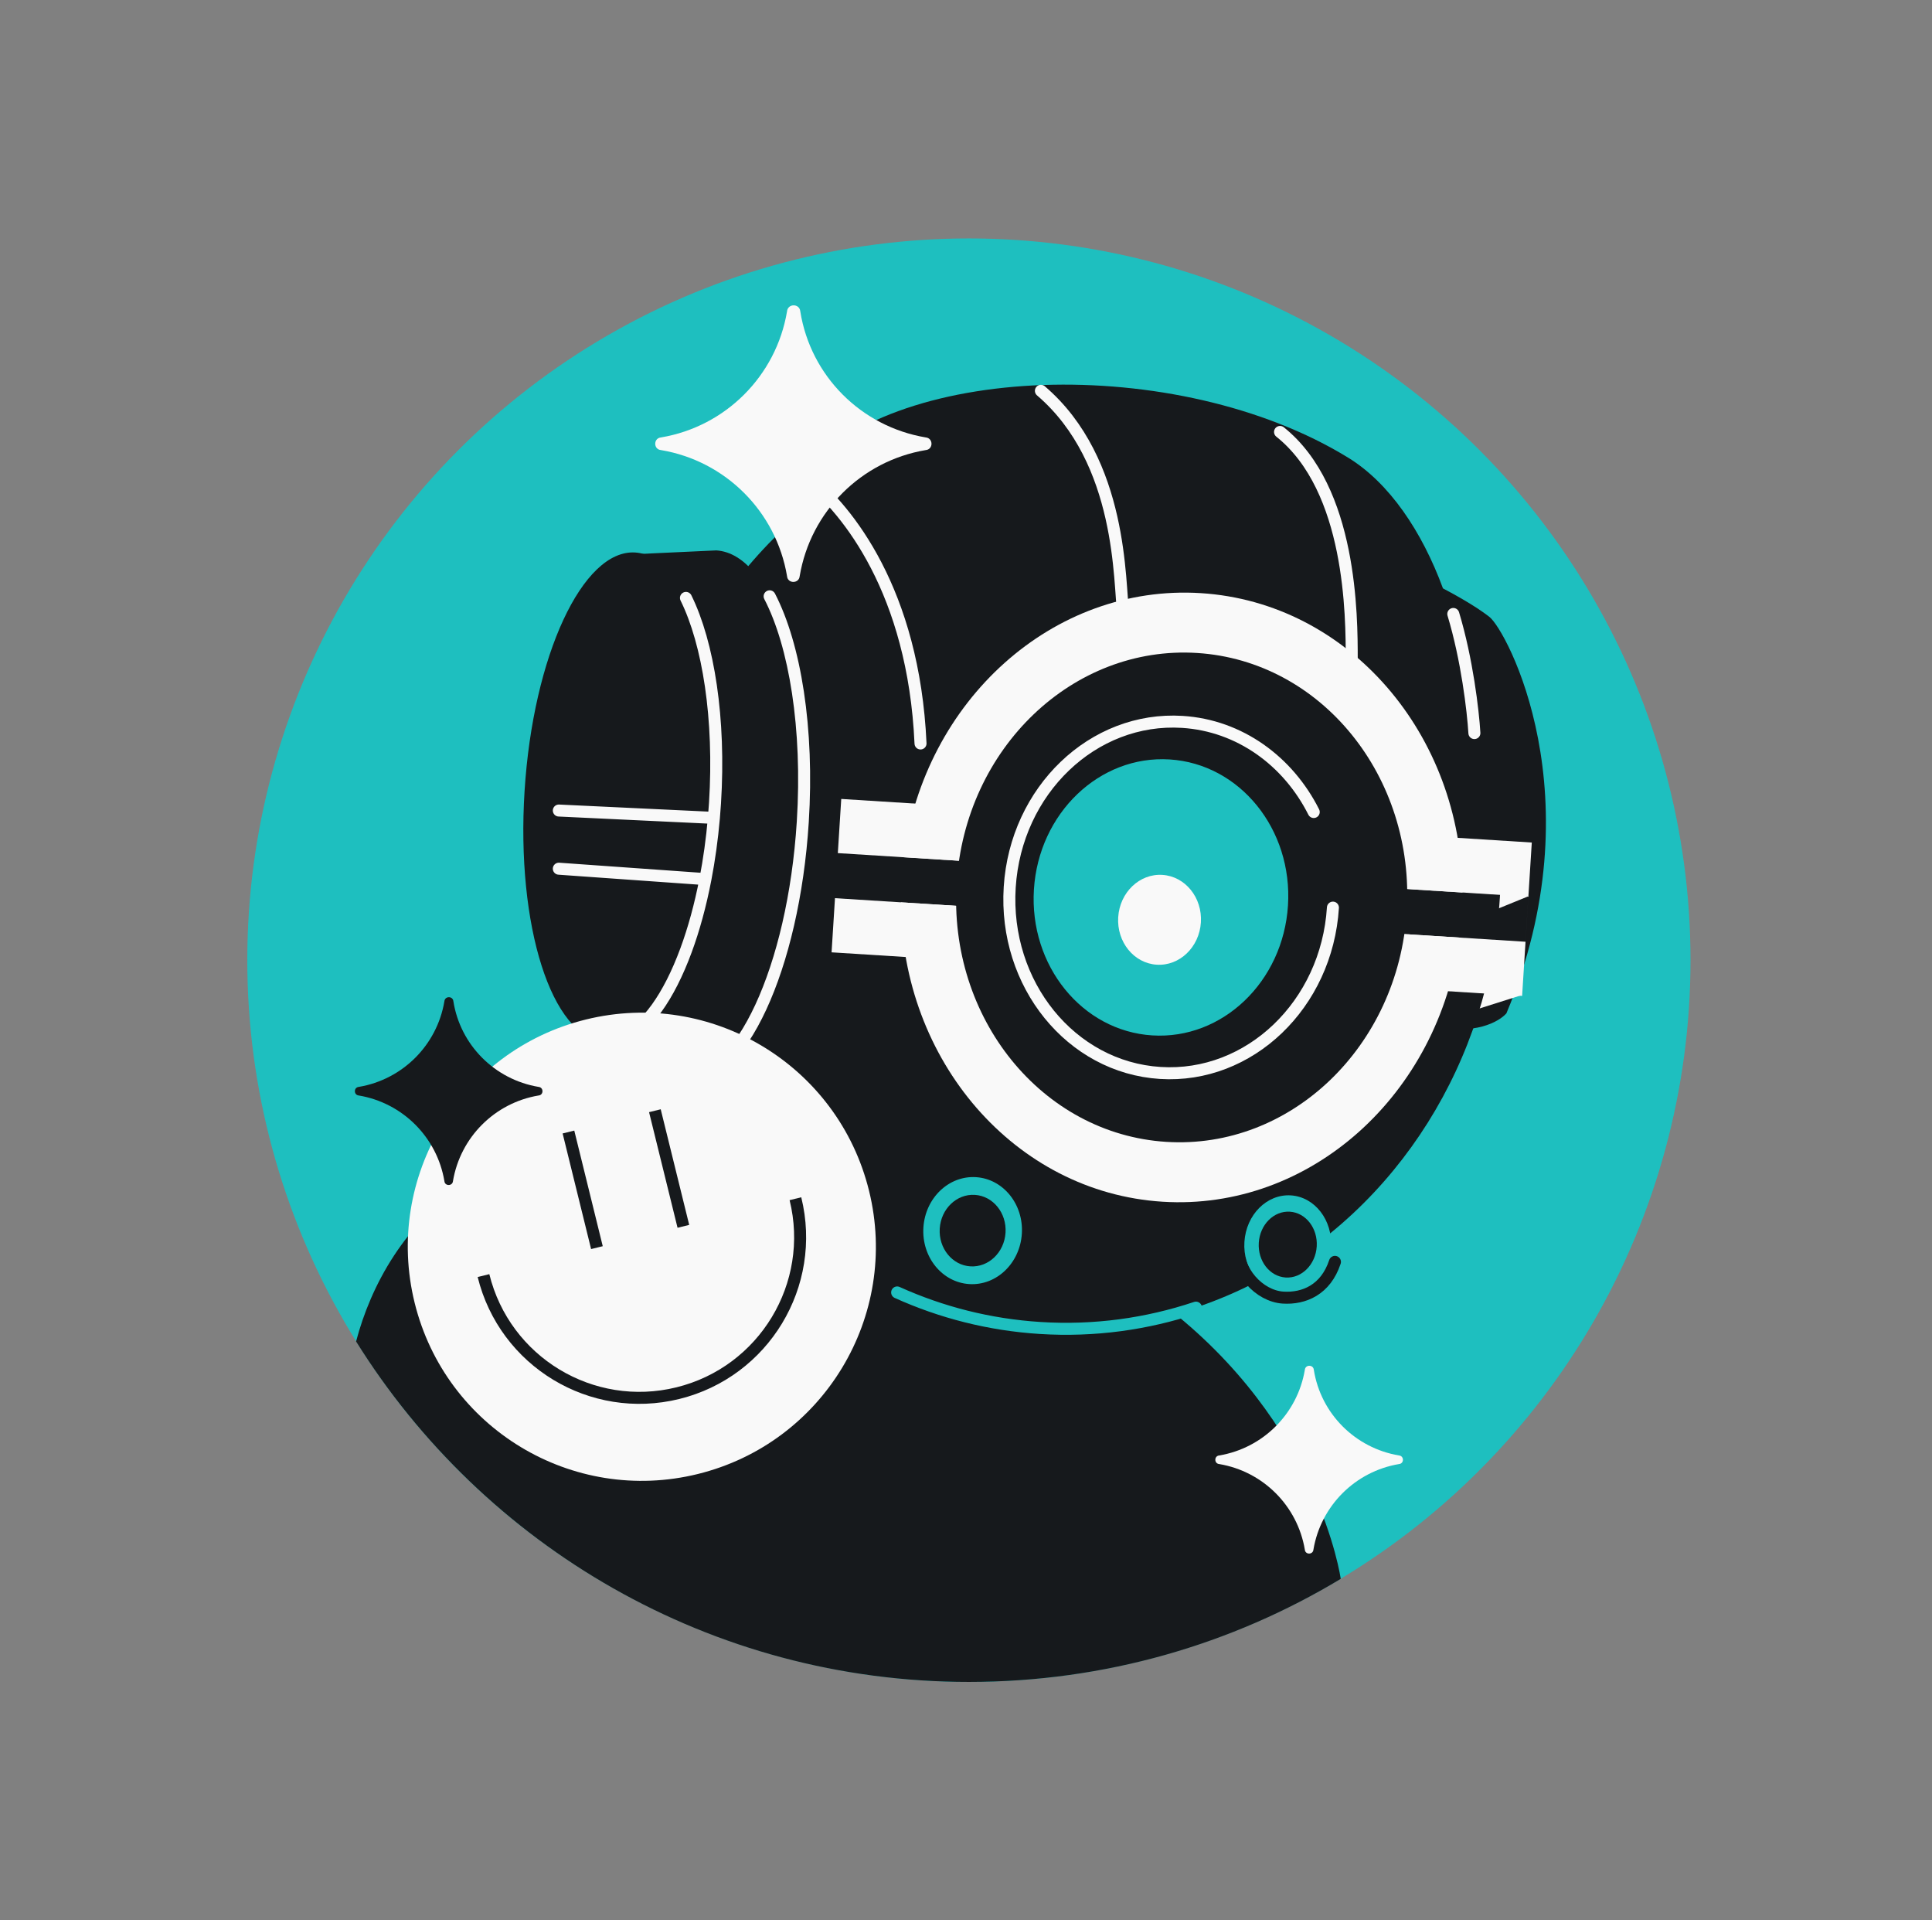 <svg width="161" height="160" viewBox="0 0 161 160" fill="none" xmlns="http://www.w3.org/2000/svg">
<rect x="0" y="0" width="161" height="160" fill="#808080" stroke="none"/>
<circle cx="80.742" cy="80" r="60.134" fill="#1EBFBF"/>
<path d="M80.742 140.134C92.077 140.134 102.679 136.998 111.728 131.547C111.728 131.547 109.926 118.542 96.85 108.628C83.774 98.713 86.205 102.645 63.634 96.523C41.062 90.402 32.102 102.511 29.674 111.767C40.292 128.8 59.194 140.134 80.742 140.134Z" fill="#16191C"/>
<path d="M121.389 69.99L76.429 67.505C77.138 62.614 74.022 48.509 66.809 42.491L66.481 39.832C74.051 30.168 98.113 29.385 112.352 38.135C115.771 40.236 118.488 44.252 120.246 49.021C122.811 50.377 123.769 51.138 124.1 51.384C125.534 52.448 133.059 66.452 125.534 84.428C124.932 85.122 122.865 86.301 119.416 85.469C115.967 84.636 119.413 75.218 121.568 70.614L121.389 69.99Z" fill="#16191C"/>
<path d="M127.38 74.669L122.859 71.944H122.364V76.713L127.38 74.669Z" fill="#F9F9F9"/>
<path d="M120.753 84.826L126.823 82.906L121.187 81.42L120.753 84.826Z" fill="#F9F9F9"/>
<ellipse cx="89.082" cy="72.528" rx="35.978" ry="38.192" transform="rotate(3.61 89.082 72.528)" fill="#16191C"/>
<path d="M74.762 107.683C78.44 109.345 82.448 110.377 86.677 110.644C91.196 110.929 95.576 110.316 99.662 108.949" stroke="#1EBFBF" stroke-linecap="round"/>
<path d="M67.335 39.857C70.593 42.478 76.14 49.26 76.71 61.945M122.866 61.078C122.754 59.212 122.253 54.944 121.108 51.154M86.742 32.562C93.607 38.431 93.25 48.613 93.607 51.154M106.67 35.989C112.644 40.754 112.644 51.356 112.644 54.926" stroke="#F9F9F9" stroke-linecap="round"/>
<path fill-rule="evenodd" clip-rule="evenodd" d="M69.582 74.834L69.298 79.346L126.843 82.976L127.649 70.197L70.104 66.566L69.819 71.079L127.364 74.709L127.127 78.464L69.582 74.834Z" fill="#F9F9F9"/>
<ellipse cx="98.473" cy="74.771" rx="18.791" ry="20.407" transform="rotate(3.61 98.473 74.771)" fill="#16191C"/>
<path fill-rule="evenodd" clip-rule="evenodd" d="M121.638 78.118L75.073 75.18C75.13 88.361 84.562 99.348 96.874 100.124C109.186 100.901 119.925 91.187 121.638 78.118ZM121.874 74.363L75.31 71.425C77.023 58.356 87.761 48.642 100.073 49.419C112.385 50.195 121.818 61.182 121.874 74.363Z" fill="#F9F9F9"/>
<ellipse cx="98.473" cy="74.771" rx="18.791" ry="20.407" transform="rotate(3.61 98.473 74.771)" fill="#16191C"/>
<path d="M66.898 68.474C66.129 80.665 61.656 90.305 56.907 90.005L49.7 86.678L52.723 46.181L59.692 45.858C64.441 46.158 67.668 56.283 66.898 68.474Z" fill="#16191C"/>
<path d="M56.907 90.006L56.875 90.505L56.782 90.499L56.697 90.46L56.907 90.006ZM63.692 49.914C63.565 49.669 63.661 49.367 63.906 49.239C64.151 49.112 64.453 49.208 64.58 49.453L63.692 49.914ZM56.938 89.507C57.939 89.57 58.979 89.115 60.018 88.121C61.056 87.127 62.053 85.629 62.942 83.714C64.718 79.887 66.018 74.493 66.4 68.443L67.397 68.506C67.01 74.647 65.689 80.169 63.849 84.135C62.929 86.116 61.869 87.734 60.709 88.844C59.549 89.954 58.249 90.591 56.875 90.505L56.938 89.507ZM66.4 68.443C66.887 60.715 65.752 53.883 63.692 49.914L64.58 49.453C66.756 53.647 67.891 60.684 67.397 68.506L66.4 68.443ZM54.929 88.542L57.116 89.552L56.697 90.46L54.51 89.45L54.929 88.542Z" fill="#F9F9F9"/>
<ellipse cx="7.95" cy="20.407" rx="7.95" ry="20.407" transform="matrix(-0.998 -0.063 -0.063 0.998 60.868 46.534)" fill="#16191C"/>
<path d="M57.163 49.816C59.035 53.612 60.026 59.886 59.584 66.9C59.558 67.319 59.526 67.733 59.491 68.144M51.816 86.527C53.847 85.73 55.742 83.043 57.163 79.193C57.814 77.431 58.366 75.425 58.786 73.246M46.569 72.378L58.786 73.246M58.786 73.246C59.097 71.631 59.337 69.921 59.491 68.144M59.491 68.144L46.569 67.532" stroke="#F9F9F9" stroke-linecap="round"/>
<ellipse cx="96.746" cy="74.771" rx="10.607" ry="11.519" transform="rotate(3.61 96.746 74.771)" fill="#1EBFBF"/>
<ellipse cx="81.052" cy="102.532" rx="4.11" ry="4.463" transform="rotate(3.61 81.052 102.532)" fill="#1EBFBF"/>
<ellipse cx="81.053" cy="102.532" rx="2.747" ry="2.984" transform="rotate(3.61 81.053 102.532)" fill="#16191C"/>
<ellipse cx="107.312" cy="103.697" rx="3.618" ry="4.109" transform="rotate(3.61 107.312 103.697)" fill="#1EBFBF"/>
<path d="M103.156 103.637C103.013 105.902 104.932 107.987 106.926 108.113C108.664 108.222 110.476 107.468 111.245 105.136" stroke="#16191C" stroke-linecap="round"/>
<ellipse cx="107.313" cy="103.697" rx="2.419" ry="2.747" transform="rotate(3.61 107.313 103.697)" fill="#16191C"/>
<path d="M111.077 75.621C110.567 83.698 104.125 89.866 96.687 89.396C89.249 88.927 83.633 81.999 84.143 73.922C84.652 65.844 91.095 59.677 98.532 60.146C103.316 60.448 107.347 63.422 109.478 67.655" stroke="#F9F9F9" stroke-linecap="round"/>
<ellipse cx="96.629" cy="76.635" rx="3.452" ry="3.749" transform="rotate(3.61 96.629 76.635)" fill="#F9F9F9"/>
<circle cx="53.486" cy="103.877" r="19.5" transform="rotate(-13.842 53.486 103.877)" fill="#F9F9F9"/>
<path d="M66.286 99.874C68.055 107.052 63.669 114.305 56.491 116.074C49.313 117.843 42.06 113.458 40.291 106.279M47.371 94.317L49.744 103.95M56.948 102.175L54.574 92.542" stroke="#16191C"/>
<path d="M55.086 37.5C54.441 37.447 54.441 36.504 55.086 36.445C60.461 35.541 64.681 31.321 65.586 25.945C65.647 25.272 66.63 25.272 66.691 25.945C67.545 31.321 71.765 35.541 77.141 36.445C77.786 36.504 77.786 37.447 77.141 37.5C71.765 38.404 67.545 42.625 66.641 48.001C66.582 48.645 65.639 48.645 65.586 48.001C64.681 42.625 60.461 38.404 55.086 37.5Z" fill="#F9F9F9"/>
<path d="M101.605 121.982C101.168 121.945 101.168 121.305 101.605 121.265C105.256 120.651 108.121 117.785 108.736 114.135C108.777 113.678 109.445 113.678 109.486 114.135C110.066 117.785 112.932 120.651 116.582 121.265C117.02 121.305 117.02 121.945 116.582 121.982C112.932 122.596 110.066 125.461 109.452 129.112C109.412 129.549 108.772 129.55 108.736 129.112C108.121 125.461 105.256 122.596 101.605 121.982Z" fill="#F9F9F9"/>
<path d="M29.902 91.274C29.464 91.237 29.464 90.597 29.902 90.557C33.552 89.943 36.418 87.078 37.032 83.427C37.074 82.97 37.741 82.97 37.782 83.427C38.362 87.078 41.228 89.943 44.878 90.557C45.316 90.597 45.316 91.237 44.878 91.274C41.228 91.888 38.362 94.754 37.748 98.404C37.709 98.841 37.068 98.842 37.032 98.404C36.418 94.754 33.552 91.888 29.902 91.274Z" fill="#16191C"/>
</svg>
